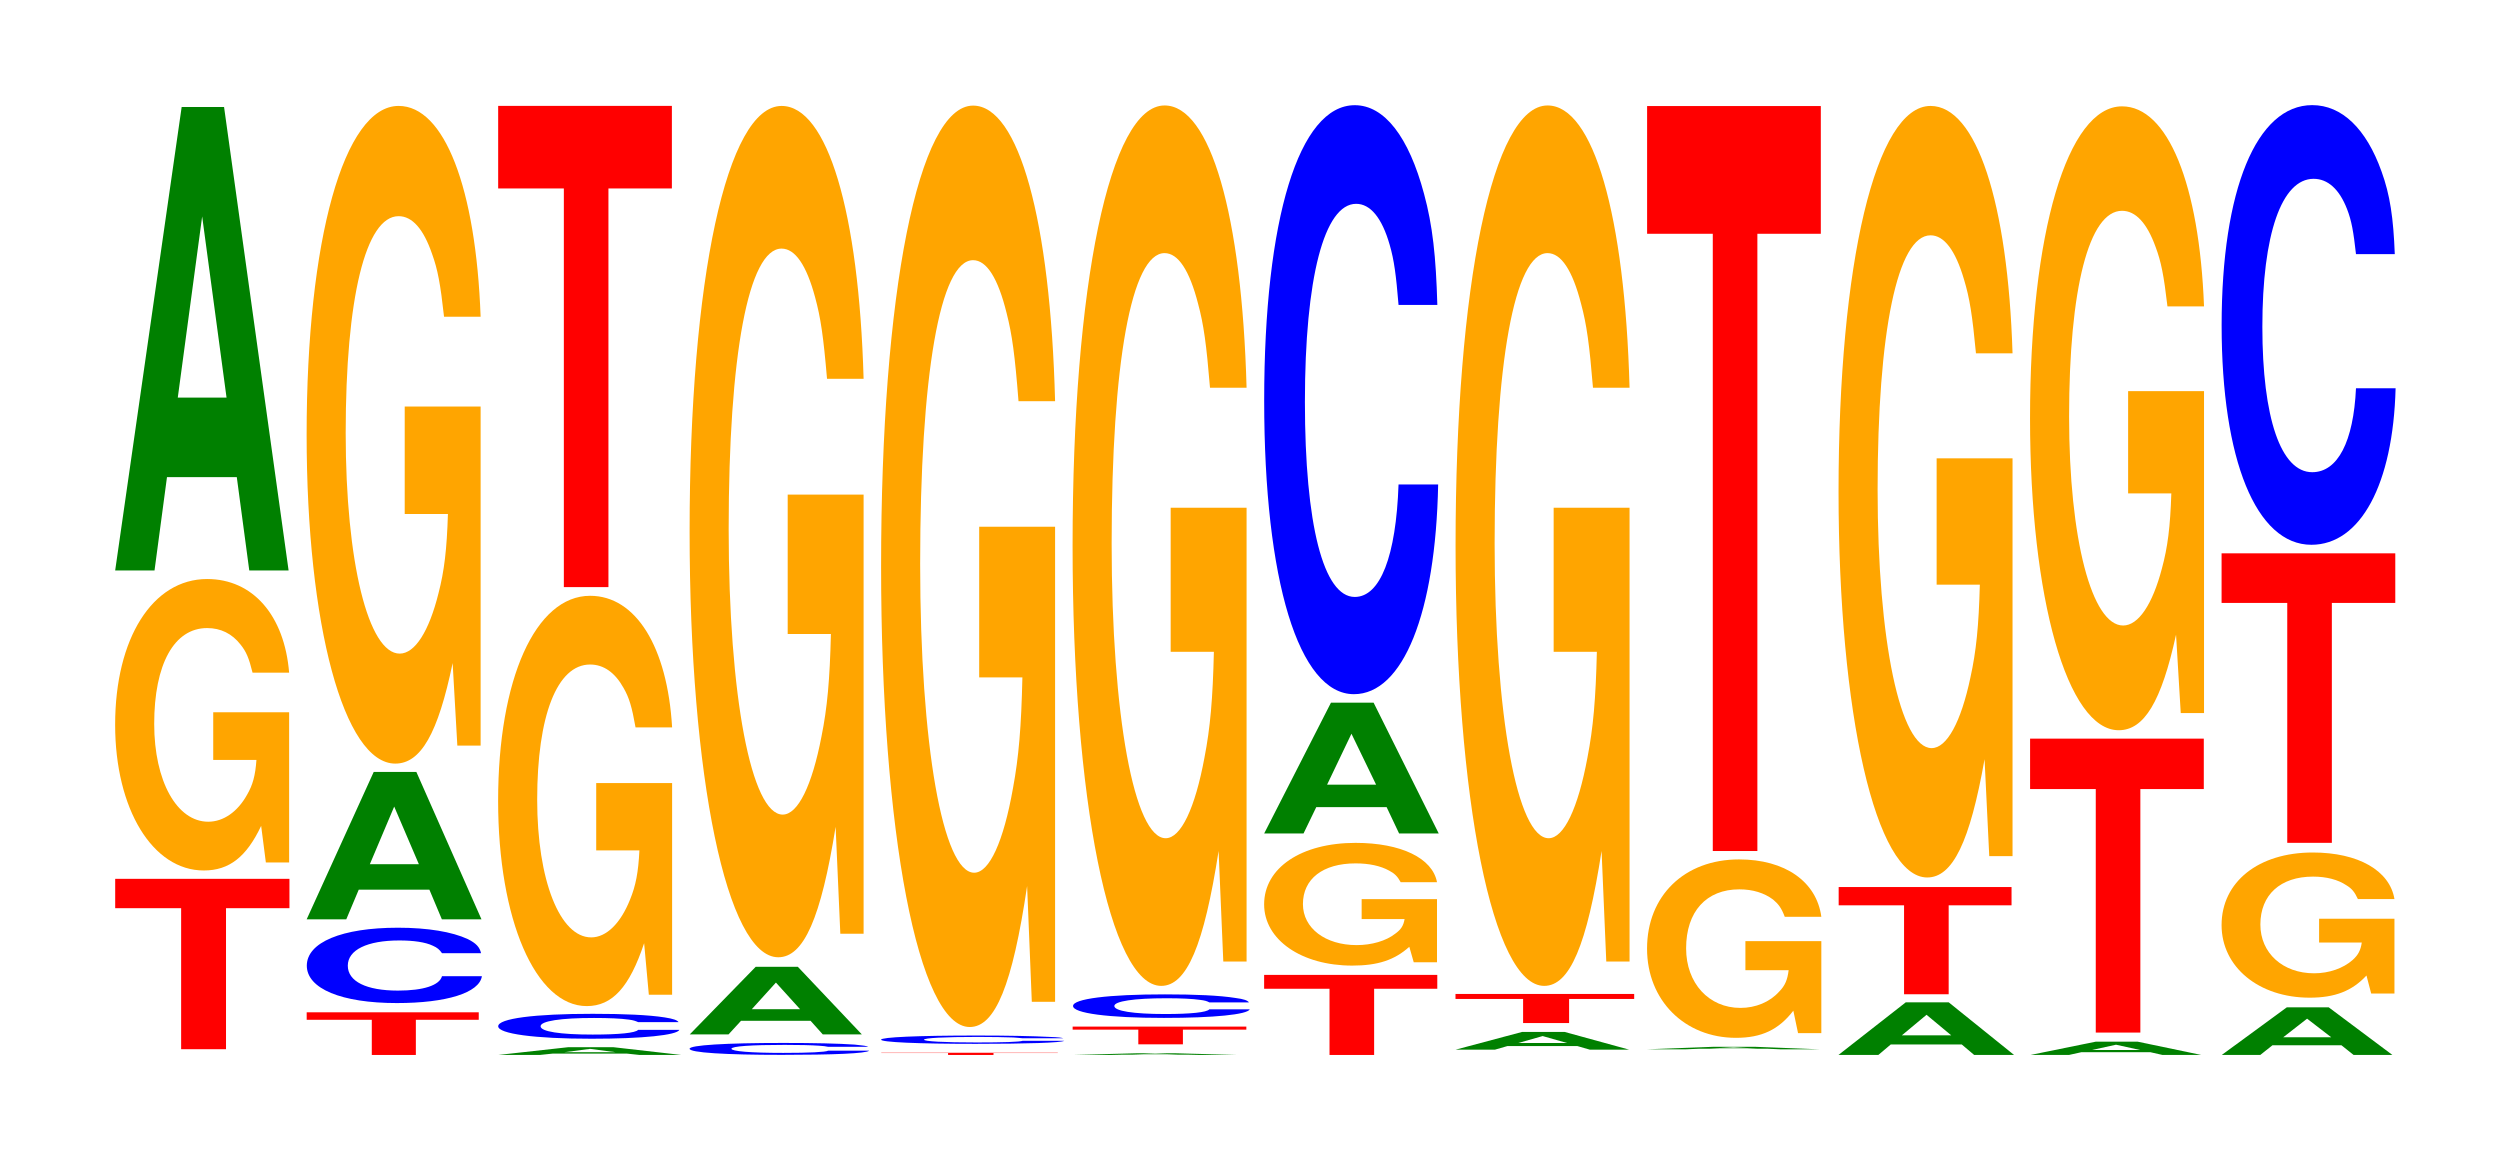 <?xml version="1.0" encoding="UTF-8"?>
<svg xmlns="http://www.w3.org/2000/svg" xmlns:xlink="http://www.w3.org/1999/xlink" width="141pt" height="66pt" viewBox="0 0 141 66" version="1.1">
<defs>
<g>
<symbol overflow="visible" id="glyph0-0">
<path style="stroke:none;" d="M 6.484 -7.953 L 10.062 -7.953 L 10.062 -9.609 L 0.234 -9.609 L 0.234 -7.953 L 3.953 -7.953 L 3.953 0 L 6.484 0 Z M 6.484 -7.953 "/>
</symbol>
<symbol overflow="visible" id="glyph1-0">
<path style="stroke:none;" d="M 10.422 -8.422 L 6.141 -8.422 L 6.141 -5.734 L 8.578 -5.734 C 8.516 -4.859 8.375 -4.328 8.047 -3.766 C 7.516 -2.812 6.719 -2.25 5.859 -2.25 C 4.094 -2.25 2.812 -4.531 2.812 -7.766 C 2.812 -11.141 3.938 -13.172 5.797 -13.172 C 6.562 -13.172 7.203 -12.859 7.688 -12.234 C 8 -11.844 8.156 -11.484 8.359 -10.656 L 10.422 -10.656 C 10.156 -13.891 8.375 -15.938 5.797 -15.938 C 2.719 -15.938 0.609 -12.594 0.609 -7.719 C 0.609 -2.969 2.719 0.5 5.609 0.5 C 7.047 0.5 8.016 -0.266 8.844 -2.016 L 9.109 0.047 L 10.422 0.047 Z M 10.422 -8.422 "/>
</symbol>
<symbol overflow="visible" id="glyph2-0">
<path style="stroke:none;" d="M 7.234 -5.266 L 7.938 0 L 10.156 0 L 6.516 -26.141 L 4.125 -26.141 L 0.375 0 L 2.594 0 L 3.297 -5.266 Z M 6.656 -9.75 L 3.906 -9.75 L 5.281 -19.969 Z M 6.656 -9.75 "/>
</symbol>
<symbol overflow="visible" id="glyph3-0">
<path style="stroke:none;" d="M 6.391 -1.984 L 9.938 -1.984 L 9.938 -2.406 L 0.234 -2.406 L 0.234 -1.984 L 3.906 -1.984 L 3.906 0 L 6.391 0 Z M 6.391 -1.984 "/>
</symbol>
<symbol overflow="visible" id="glyph4-0">
<path style="stroke:none;" d="M 10.5 -2.688 C 10.422 -3.031 10.219 -3.25 9.75 -3.484 C 8.875 -3.891 7.5 -4.125 5.812 -4.125 C 2.641 -4.125 0.672 -3.297 0.672 -1.984 C 0.672 -0.688 2.625 0.125 5.75 0.125 C 8.547 0.125 10.406 -0.453 10.547 -1.391 L 8.297 -1.391 C 8.156 -0.875 7.25 -0.578 5.812 -0.578 C 4.031 -0.578 2.984 -1.094 2.984 -1.984 C 2.984 -2.875 4.078 -3.406 5.891 -3.406 C 6.688 -3.406 7.359 -3.312 7.781 -3.109 C 8.031 -3 8.156 -2.891 8.297 -2.688 Z M 10.5 -2.688 "/>
</symbol>
<symbol overflow="visible" id="glyph5-0">
<path style="stroke:none;" d="M 7.297 -1.672 L 8 0 L 10.234 0 L 6.562 -8.312 L 4.156 -8.312 L 0.375 0 L 2.609 0 L 3.312 -1.672 Z M 6.703 -3.109 L 3.938 -3.109 L 5.312 -6.359 Z M 6.703 -3.109 "/>
</symbol>
<symbol overflow="visible" id="glyph6-0">
<path style="stroke:none;" d="M 10.422 -19.031 L 6.141 -19.031 L 6.141 -12.969 L 8.578 -12.969 C 8.516 -10.969 8.375 -9.766 8.047 -8.5 C 7.516 -6.359 6.719 -5.094 5.859 -5.094 C 4.094 -5.094 2.812 -10.25 2.812 -17.531 C 2.812 -25.156 3.938 -29.766 5.797 -29.766 C 6.562 -29.766 7.203 -29.047 7.688 -27.625 C 8 -26.766 8.156 -25.938 8.359 -24.094 L 10.422 -24.094 C 10.156 -31.375 8.375 -35.984 5.797 -35.984 C 2.719 -35.984 0.609 -28.453 0.609 -17.438 C 0.609 -6.703 2.719 1.109 5.609 1.109 C 7.047 1.109 8.016 -0.578 8.844 -4.562 L 9.109 0.094 L 10.422 0.094 Z M 10.422 -19.031 "/>
</symbol>
<symbol overflow="visible" id="glyph7-0">
<path style="stroke:none;" d="M 7.641 -0.078 L 8.375 0 L 10.734 0 L 6.891 -0.438 L 4.344 -0.438 L 0.391 0 L 2.734 0 L 3.484 -0.078 Z M 7.016 -0.156 L 4.125 -0.156 L 5.578 -0.344 Z M 7.016 -0.156 "/>
</symbol>
<symbol overflow="visible" id="glyph8-0">
<path style="stroke:none;" d="M 10.875 -0.891 C 10.797 -1 10.594 -1.078 10.094 -1.156 C 9.203 -1.297 7.766 -1.359 6.031 -1.359 C 2.75 -1.359 0.703 -1.094 0.703 -0.656 C 0.703 -0.234 2.734 0.047 5.969 0.047 C 8.859 0.047 10.781 -0.156 10.922 -0.453 L 8.594 -0.453 C 8.453 -0.281 7.516 -0.188 6.031 -0.188 C 4.188 -0.188 3.094 -0.359 3.094 -0.656 C 3.094 -0.953 4.234 -1.125 6.109 -1.125 C 6.938 -1.125 7.625 -1.094 8.078 -1.031 C 8.328 -1 8.453 -0.953 8.594 -0.891 Z M 10.875 -0.891 "/>
</symbol>
<symbol overflow="visible" id="glyph9-0">
<path style="stroke:none;" d="M 10.422 -11.875 L 6.141 -11.875 L 6.141 -8.078 L 8.578 -8.078 C 8.516 -6.844 8.375 -6.094 8.047 -5.297 C 7.516 -3.969 6.719 -3.172 5.859 -3.172 C 4.094 -3.172 2.812 -6.391 2.812 -10.938 C 2.812 -15.688 3.938 -18.562 5.797 -18.562 C 6.562 -18.562 7.203 -18.109 7.688 -17.234 C 8 -16.688 8.156 -16.172 8.359 -15.016 L 10.422 -15.016 C 10.156 -19.562 8.375 -22.438 5.797 -22.438 C 2.719 -22.438 0.609 -17.75 0.609 -10.875 C 0.609 -4.172 2.719 0.703 5.609 0.703 C 7.047 0.703 8.016 -0.359 8.844 -2.844 L 9.109 0.062 L 10.422 0.062 Z M 10.422 -11.875 "/>
</symbol>
<symbol overflow="visible" id="glyph10-0">
<path style="stroke:none;" d="M 6.453 -22.484 L 10.031 -22.484 L 10.031 -27.141 L 0.234 -27.141 L 0.234 -22.484 L 3.938 -22.484 L 3.938 0 L 6.453 0 Z M 6.453 -22.484 "/>
</symbol>
<symbol overflow="visible" id="glyph11-0">
<path style="stroke:none;" d="M 10.781 -0.438 C 10.703 -0.484 10.5 -0.516 10.016 -0.562 C 9.125 -0.625 7.703 -0.656 5.984 -0.656 C 2.719 -0.656 0.703 -0.531 0.703 -0.328 C 0.703 -0.109 2.703 0.016 5.906 0.016 C 8.781 0.016 10.688 -0.062 10.828 -0.219 L 8.516 -0.219 C 8.375 -0.141 7.453 -0.094 5.984 -0.094 C 4.141 -0.094 3.062 -0.188 3.062 -0.328 C 3.062 -0.469 4.188 -0.547 6.062 -0.547 C 6.875 -0.547 7.562 -0.531 8 -0.5 C 8.25 -0.484 8.375 -0.469 8.516 -0.438 Z M 10.781 -0.438 "/>
</symbol>
<symbol overflow="visible" id="glyph12-0">
<path style="stroke:none;" d="M 7.188 -0.766 L 7.875 0 L 10.078 0 L 6.469 -3.812 L 4.094 -3.812 L 0.375 0 L 2.562 0 L 3.266 -0.766 Z M 6.594 -1.422 L 3.875 -1.422 L 5.234 -2.922 Z M 6.594 -1.422 "/>
</symbol>
<symbol overflow="visible" id="glyph13-0">
<path style="stroke:none;" d="M 10.422 -24.641 L 6.141 -24.641 L 6.141 -16.781 L 8.578 -16.781 C 8.516 -14.203 8.375 -12.625 8.047 -11 C 7.516 -8.234 6.719 -6.594 5.859 -6.594 C 4.094 -6.594 2.812 -13.266 2.812 -22.688 C 2.812 -32.547 3.938 -38.516 5.797 -38.516 C 6.562 -38.516 7.203 -37.578 7.688 -35.766 C 8 -34.625 8.156 -33.562 8.359 -31.172 L 10.422 -31.172 C 10.156 -40.594 8.375 -46.562 5.797 -46.562 C 2.719 -46.562 0.609 -36.828 0.609 -22.562 C 0.609 -8.672 2.719 1.453 5.609 1.453 C 7.047 1.453 8.016 -0.75 8.844 -5.906 L 9.109 0.125 L 10.422 0.125 Z M 10.422 -24.641 "/>
</symbol>
<symbol overflow="visible" id="glyph14-0">
<path style="stroke:none;" d="M 6.562 -0.109 L 10.188 -0.109 L 10.188 -0.125 L 0.234 -0.125 L 0.234 -0.109 L 4 -0.109 L 4 0 L 6.562 0 Z M 6.562 -0.109 "/>
</symbol>
<symbol overflow="visible" id="glyph15-0">
<path style="stroke:none;" d="M 10.984 -0.297 C 10.906 -0.328 10.703 -0.359 10.203 -0.375 C 9.297 -0.422 7.844 -0.453 6.094 -0.453 C 2.766 -0.453 0.703 -0.359 0.703 -0.219 C 0.703 -0.078 2.75 0.016 6.031 0.016 C 8.938 0.016 10.891 -0.047 11.031 -0.156 L 8.688 -0.156 C 8.531 -0.094 7.594 -0.062 6.094 -0.062 C 4.219 -0.062 3.125 -0.125 3.125 -0.219 C 3.125 -0.312 4.266 -0.375 6.172 -0.375 C 7 -0.375 7.703 -0.359 8.156 -0.344 C 8.406 -0.328 8.531 -0.312 8.688 -0.297 Z M 10.984 -0.297 "/>
</symbol>
<symbol overflow="visible" id="glyph16-0">
<path style="stroke:none;" d="M 10.422 -26.656 L 6.141 -26.656 L 6.141 -18.156 L 8.578 -18.156 C 8.516 -15.375 8.375 -13.672 8.047 -11.906 C 7.516 -8.906 6.719 -7.141 5.859 -7.141 C 4.094 -7.141 2.812 -14.344 2.812 -24.547 C 2.812 -35.234 3.938 -41.688 5.797 -41.688 C 6.562 -41.688 7.203 -40.672 7.688 -38.703 C 8 -37.484 8.156 -36.328 8.359 -33.734 L 10.422 -33.734 C 10.156 -43.938 8.375 -50.406 5.797 -50.406 C 2.719 -50.406 0.609 -39.859 0.609 -24.422 C 0.609 -9.391 2.719 1.562 5.609 1.562 C 7.047 1.562 8.016 -0.812 8.844 -6.391 L 9.109 0.141 L 10.422 0.141 Z M 10.422 -26.656 "/>
</symbol>
<symbol overflow="visible" id="glyph17-0">
<path style="stroke:none;" d="M 6.906 -0.016 L 7.578 0 L 9.703 0 L 6.219 -0.094 L 3.938 -0.094 L 0.359 0 L 2.469 0 L 3.141 -0.016 Z M 6.344 -0.031 L 3.719 -0.031 L 5.031 -0.078 Z M 6.344 -0.031 "/>
</symbol>
<symbol overflow="visible" id="glyph18-0">
<path style="stroke:none;" d="M 6.453 -0.828 L 10.031 -0.828 L 10.031 -1 L 0.234 -1 L 0.234 -0.828 L 3.938 -0.828 L 3.938 0 L 6.453 0 Z M 6.453 -0.828 "/>
</symbol>
<symbol overflow="visible" id="glyph19-0">
<path style="stroke:none;" d="M 10.609 -0.828 C 10.531 -0.938 10.328 -1.016 9.844 -1.078 C 8.969 -1.219 7.578 -1.281 5.875 -1.281 C 2.672 -1.281 0.688 -1.031 0.688 -0.625 C 0.688 -0.219 2.656 0.047 5.812 0.047 C 8.625 0.047 10.516 -0.141 10.656 -0.438 L 8.375 -0.438 C 8.234 -0.266 7.328 -0.172 5.875 -0.172 C 4.078 -0.172 3.016 -0.344 3.016 -0.625 C 3.016 -0.891 4.125 -1.062 5.953 -1.062 C 6.766 -1.062 7.438 -1.031 7.859 -0.969 C 8.109 -0.938 8.234 -0.906 8.375 -0.828 Z M 10.609 -0.828 "/>
</symbol>
<symbol overflow="visible" id="glyph20-0">
<path style="stroke:none;" d="M 10.422 -25.469 L 6.141 -25.469 L 6.141 -17.344 L 8.578 -17.344 C 8.516 -14.688 8.375 -13.062 8.047 -11.375 C 7.516 -8.516 6.719 -6.828 5.859 -6.828 C 4.094 -6.828 2.812 -13.719 2.812 -23.453 C 2.812 -33.656 3.938 -39.828 5.797 -39.828 C 6.562 -39.828 7.203 -38.859 7.688 -36.969 C 8 -35.812 8.156 -34.703 8.359 -32.234 L 10.422 -32.234 C 10.156 -41.984 8.375 -48.156 5.797 -48.156 C 2.719 -48.156 0.609 -38.078 0.609 -23.328 C 0.609 -8.969 2.719 1.5 5.609 1.5 C 7.047 1.5 8.016 -0.781 8.844 -6.109 L 9.109 0.125 L 10.422 0.125 Z M 10.422 -25.469 "/>
</symbol>
<symbol overflow="visible" id="glyph21-0">
<path style="stroke:none;" d="M 6.438 -3.734 L 10 -3.734 L 10 -4.516 L 0.234 -4.516 L 0.234 -3.734 L 3.922 -3.734 L 3.922 0 L 6.438 0 Z M 6.438 -3.734 "/>
</symbol>
<symbol overflow="visible" id="glyph22-0">
<path style="stroke:none;" d="M 10.359 -3.547 L 6.109 -3.547 L 6.109 -2.422 L 8.531 -2.422 C 8.469 -2.047 8.328 -1.828 8 -1.594 C 7.484 -1.188 6.672 -0.953 5.828 -0.953 C 4.062 -0.953 2.797 -1.906 2.797 -3.266 C 2.797 -4.688 3.922 -5.562 5.766 -5.562 C 6.531 -5.562 7.172 -5.422 7.656 -5.156 C 7.953 -5 8.125 -4.844 8.312 -4.5 L 10.359 -4.5 C 10.109 -5.859 8.328 -6.719 5.766 -6.719 C 2.703 -6.719 0.609 -5.312 0.609 -3.25 C 0.609 -1.25 2.719 0.203 5.578 0.203 C 7.016 0.203 7.969 -0.109 8.797 -0.859 L 9.047 0.016 L 10.359 0.016 Z M 10.359 -3.547 "/>
</symbol>
<symbol overflow="visible" id="glyph23-0">
<path style="stroke:none;" d="M 7.281 -1.484 L 7.984 0 L 10.219 0 L 6.547 -7.375 L 4.141 -7.375 L 0.375 0 L 2.594 0 L 3.312 -1.484 Z M 6.688 -2.75 L 3.922 -2.75 L 5.297 -5.625 Z M 6.688 -2.75 "/>
</symbol>
<symbol overflow="visible" id="glyph24-0">
<path style="stroke:none;" d="M 10.438 -20.953 C 10.359 -23.703 10.172 -25.438 9.688 -27.219 C 8.828 -30.438 7.453 -32.219 5.781 -32.219 C 2.641 -32.219 0.672 -25.828 0.672 -15.562 C 0.672 -5.391 2.625 1 5.734 1 C 8.5 1 10.344 -3.562 10.484 -10.828 L 8.25 -10.828 C 8.109 -6.781 7.219 -4.484 5.781 -4.484 C 4.016 -4.484 2.969 -8.562 2.969 -15.484 C 2.969 -22.484 4.062 -26.656 5.859 -26.656 C 6.656 -26.656 7.312 -25.875 7.75 -24.344 C 8 -23.484 8.109 -22.656 8.25 -20.953 Z M 10.438 -20.953 "/>
</symbol>
<symbol overflow="visible" id="glyph25-0">
<path style="stroke:none;" d="M 7.234 -0.203 L 7.938 0 L 10.156 0 L 6.516 -1 L 4.125 -1 L 0.375 0 L 2.594 0 L 3.297 -0.203 Z M 6.656 -0.375 L 3.906 -0.375 L 5.281 -0.766 Z M 6.656 -0.375 "/>
</symbol>
<symbol overflow="visible" id="glyph26-0">
<path style="stroke:none;" d="M 6.641 -1.359 L 10.312 -1.359 L 10.312 -1.641 L 0.234 -1.641 L 0.234 -1.359 L 4.047 -1.359 L 4.047 0 L 6.641 0 Z M 6.641 -1.359 "/>
</symbol>
<symbol overflow="visible" id="glyph27-0">
<path style="stroke:none;" d="M 7.188 -0.031 L 7.875 0 L 10.078 0 L 6.469 -0.141 L 4.094 -0.141 L 0.375 0 L 2.562 0 L 3.266 -0.031 Z M 6.594 -0.047 L 3.875 -0.047 L 5.234 -0.109 Z M 6.594 -0.047 "/>
</symbol>
<symbol overflow="visible" id="glyph28-0">
<path style="stroke:none;" d="M 10.438 -5.156 L 6.156 -5.156 L 6.156 -3.516 L 8.594 -3.516 C 8.531 -2.984 8.391 -2.641 8.062 -2.312 C 7.531 -1.719 6.734 -1.391 5.875 -1.391 C 4.094 -1.391 2.812 -2.781 2.812 -4.75 C 2.812 -6.828 3.953 -8.078 5.812 -8.078 C 6.578 -8.078 7.219 -7.875 7.719 -7.5 C 8.016 -7.25 8.188 -7.031 8.375 -6.531 L 10.438 -6.531 C 10.172 -8.516 8.391 -9.766 5.797 -9.766 C 2.719 -9.766 0.609 -7.719 0.609 -4.734 C 0.609 -1.812 2.734 0.297 5.625 0.297 C 7.062 0.297 8.031 -0.156 8.859 -1.234 L 9.125 0.031 L 10.438 0.031 Z M 10.438 -5.156 "/>
</symbol>
<symbol overflow="visible" id="glyph29-0">
<path style="stroke:none;" d="M 6.453 -34.812 L 10.031 -34.812 L 10.031 -42.016 L 0.234 -42.016 L 0.234 -34.812 L 3.938 -34.812 L 3.938 0 L 6.453 0 Z M 6.453 -34.812 "/>
</symbol>
<symbol overflow="visible" id="glyph30-0">
<path style="stroke:none;" d="M 7.328 -0.594 L 8.031 0 L 10.281 0 L 6.594 -2.969 L 4.172 -2.969 L 0.375 0 L 2.625 0 L 3.328 -0.594 Z M 6.734 -1.109 L 3.953 -1.109 L 5.344 -2.266 Z M 6.734 -1.109 "/>
</symbol>
<symbol overflow="visible" id="glyph31-0">
<path style="stroke:none;" d="M 6.438 -5.016 L 9.984 -5.016 L 9.984 -6.047 L 0.234 -6.047 L 0.234 -5.016 L 3.922 -5.016 L 3.922 0 L 6.438 0 Z M 6.438 -5.016 "/>
</symbol>
<symbol overflow="visible" id="glyph32-0">
<path style="stroke:none;" d="M 10.422 -22.328 L 6.141 -22.328 L 6.141 -15.203 L 8.578 -15.203 C 8.516 -12.875 8.375 -11.453 8.047 -9.969 C 7.516 -7.453 6.719 -5.984 5.859 -5.984 C 4.094 -5.984 2.812 -12.016 2.812 -20.562 C 2.812 -29.5 3.938 -34.906 5.797 -34.906 C 6.562 -34.906 7.203 -34.062 7.688 -32.406 C 8 -31.375 8.156 -30.406 8.359 -28.25 L 10.422 -28.25 C 10.156 -36.797 8.375 -42.203 5.797 -42.203 C 2.719 -42.203 0.609 -33.375 0.609 -20.453 C 0.609 -7.859 2.719 1.312 5.609 1.312 C 7.047 1.312 8.016 -0.688 8.844 -5.359 L 9.109 0.109 L 10.422 0.109 Z M 10.422 -22.328 "/>
</symbol>
<symbol overflow="visible" id="glyph33-0">
<path style="stroke:none;" d="M 7.141 -0.156 L 7.828 0 L 10.016 0 L 6.422 -0.75 L 4.062 -0.75 L 0.375 0 L 2.547 0 L 3.25 -0.156 Z M 6.562 -0.281 L 3.844 -0.281 L 5.203 -0.578 Z M 6.562 -0.281 "/>
</symbol>
<symbol overflow="visible" id="glyph34-0">
<path style="stroke:none;" d="M 6.453 -13.734 L 10.031 -13.734 L 10.031 -16.578 L 0.234 -16.578 L 0.234 -13.734 L 3.938 -13.734 L 3.938 0 L 6.453 0 Z M 6.453 -13.734 "/>
</symbol>
<symbol overflow="visible" id="glyph35-0">
<path style="stroke:none;" d="M 10.422 -18.062 L 6.141 -18.062 L 6.141 -12.297 L 8.578 -12.297 C 8.516 -10.406 8.375 -9.266 8.047 -8.062 C 7.516 -6.031 6.719 -4.844 5.859 -4.844 C 4.094 -4.844 2.812 -9.719 2.812 -16.625 C 2.812 -23.859 3.938 -28.234 5.797 -28.234 C 6.562 -28.234 7.203 -27.547 7.688 -26.203 C 8 -25.375 8.156 -24.594 8.359 -22.844 L 10.422 -22.844 C 10.156 -29.75 8.375 -34.125 5.797 -34.125 C 2.719 -34.125 0.609 -27 0.609 -16.531 C 0.609 -6.359 2.719 1.062 5.609 1.062 C 7.047 1.062 8.016 -0.547 8.844 -4.328 L 9.109 0.094 L 10.422 0.094 Z M 10.422 -18.062 "/>
</symbol>
<symbol overflow="visible" id="glyph36-0">
<path style="stroke:none;" d="M 7.125 -0.547 L 7.812 0 L 10 0 L 6.406 -2.688 L 4.047 -2.688 L 0.375 0 L 2.547 0 L 3.234 -0.547 Z M 6.547 -1 L 3.844 -1 L 5.188 -2.047 Z M 6.547 -1 "/>
</symbol>
<symbol overflow="visible" id="glyph37-0">
<path style="stroke:none;" d="M 10.359 -4.203 L 6.109 -4.203 L 6.109 -2.859 L 8.516 -2.859 C 8.453 -2.422 8.312 -2.156 8 -1.875 C 7.469 -1.406 6.672 -1.125 5.828 -1.125 C 4.062 -1.125 2.797 -2.266 2.797 -3.875 C 2.797 -5.547 3.922 -6.578 5.766 -6.578 C 6.531 -6.578 7.172 -6.406 7.641 -6.094 C 7.953 -5.906 8.109 -5.719 8.297 -5.312 L 10.359 -5.312 C 10.094 -6.922 8.312 -7.938 5.75 -7.938 C 2.688 -7.938 0.609 -6.281 0.609 -3.844 C 0.609 -1.484 2.703 0.25 5.578 0.25 C 7 0.25 7.969 -0.125 8.781 -1 L 9.047 0.016 L 10.359 0.016 Z M 10.359 -4.203 "/>
</symbol>
<symbol overflow="visible" id="glyph38-0">
<path style="stroke:none;" d="M 6.453 -13.531 L 10.031 -13.531 L 10.031 -16.328 L 0.234 -16.328 L 0.234 -13.531 L 3.938 -13.531 L 3.938 0 L 6.453 0 Z M 6.453 -13.531 "/>
</symbol>
<symbol overflow="visible" id="glyph39-0">
<path style="stroke:none;" d="M 10.438 -15.641 C 10.359 -17.688 10.172 -18.984 9.688 -20.312 C 8.828 -22.719 7.453 -24.047 5.781 -24.047 C 2.641 -24.047 0.672 -19.281 0.672 -11.625 C 0.672 -4.031 2.625 0.75 5.734 0.75 C 8.5 0.75 10.344 -2.656 10.484 -8.078 L 8.25 -8.078 C 8.109 -5.062 7.219 -3.344 5.781 -3.344 C 4.016 -3.344 2.969 -6.391 2.969 -11.547 C 2.969 -16.781 4.062 -19.891 5.859 -19.891 C 6.656 -19.891 7.312 -19.312 7.75 -18.172 C 8 -17.531 8.109 -16.906 8.25 -15.641 Z M 10.438 -15.641 "/>
</symbol>
</g>
</defs>
<g id="surface1">
<g style="fill:rgb(100%,0%,0%);fill-opacity:1;">
  <use xlink:href="#glyph0-0" x="6.263" y="59.175"/>
</g>
<g style="fill:rgb(100%,64.647%,0%);fill-opacity:1;">
  <use xlink:href="#glyph1-0" x="5.885" y="48.595"/>
</g>
<g style="fill:rgb(0%,50.194%,0%);fill-opacity:1;">
  <use xlink:href="#glyph2-0" x="6.121" y="32.175"/>
</g>
<g style="fill:rgb(100%,0%,0%);fill-opacity:1;">
  <use xlink:href="#glyph3-0" x="17.063" y="59.5"/>
</g>
<g style="fill:rgb(0%,0%,100%);fill-opacity:1;">
  <use xlink:href="#glyph4-0" x="16.632" y="56.448"/>
</g>
<g style="fill:rgb(0%,50.194%,0%);fill-opacity:1;">
  <use xlink:href="#glyph5-0" x="16.921" y="51.85"/>
</g>
<g style="fill:rgb(100%,64.647%,0%);fill-opacity:1;">
  <use xlink:href="#glyph6-0" x="16.685" y="41.958"/>
</g>
<g style="fill:rgb(0%,50.194%,0%);fill-opacity:1;">
  <use xlink:href="#glyph7-0" x="27.702" y="59.5"/>
</g>
<g style="fill:rgb(0%,0%,100%);fill-opacity:1;">
  <use xlink:href="#glyph8-0" x="27.395" y="58.538"/>
</g>
<g style="fill:rgb(100%,64.647%,0%);fill-opacity:1;">
  <use xlink:href="#glyph9-0" x="27.485" y="56.041"/>
</g>
<g style="fill:rgb(100%,0%,0%);fill-opacity:1;">
  <use xlink:href="#glyph10-0" x="27.863" y="33.113"/>
</g>
<g style="fill:rgb(0%,0%,100%);fill-opacity:1;">
  <use xlink:href="#glyph11-0" x="38.191" y="59.478"/>
</g>
<g style="fill:rgb(0%,50.194%,0%);fill-opacity:1;">
  <use xlink:href="#glyph12-0" x="38.528" y="58.339"/>
</g>
<g style="fill:rgb(100%,64.647%,0%);fill-opacity:1;">
  <use xlink:href="#glyph13-0" x="38.285" y="52.537"/>
</g>
<g style="fill:rgb(100%,0%,0%);fill-opacity:1;">
  <use xlink:href="#glyph14-0" x="49.471" y="59.5"/>
</g>
<g style="fill:rgb(0%,0%,100%);fill-opacity:1;">
  <use xlink:href="#glyph15-0" x="48.991" y="58.857"/>
</g>
<g style="fill:rgb(100%,64.647%,0%);fill-opacity:1;">
  <use xlink:href="#glyph16-0" x="49.085" y="56.362"/>
</g>
<g style="fill:rgb(0%,50.194%,0%);fill-opacity:1;">
  <use xlink:href="#glyph17-0" x="60.125" y="59.5"/>
</g>
<g style="fill:rgb(100%,0%,0%);fill-opacity:1;">
  <use xlink:href="#glyph18-0" x="60.263" y="58.9"/>
</g>
<g style="fill:rgb(0%,0%,100%);fill-opacity:1;">
  <use xlink:href="#glyph19-0" x="59.832" y="57.363"/>
</g>
<g style="fill:rgb(100%,64.647%,0%);fill-opacity:1;">
  <use xlink:href="#glyph20-0" x="59.885" y="54.104"/>
</g>
<g style="fill:rgb(100%,0%,0%);fill-opacity:1;">
  <use xlink:href="#glyph21-0" x="71.063" y="59.5"/>
</g>
<g style="fill:rgb(100%,64.647%,0%);fill-opacity:1;">
  <use xlink:href="#glyph22-0" x="70.688" y="54.257"/>
</g>
<g style="fill:rgb(0%,50.194%,0%);fill-opacity:1;">
  <use xlink:href="#glyph23-0" x="70.925" y="47.007"/>
</g>
<g style="fill:rgb(0%,0%,100%);fill-opacity:1;">
  <use xlink:href="#glyph24-0" x="70.628" y="38.152"/>
</g>
<g style="fill:rgb(0%,50.194%,0%);fill-opacity:1;">
  <use xlink:href="#glyph25-0" x="81.725" y="59.2"/>
</g>
<g style="fill:rgb(100%,0%,0%);fill-opacity:1;">
  <use xlink:href="#glyph26-0" x="81.856" y="57.7"/>
</g>
<g style="fill:rgb(100%,64.647%,0%);fill-opacity:1;">
  <use xlink:href="#glyph20-0" x="81.485" y="54.104"/>
</g>
<g style="fill:rgb(0%,50.194%,0%);fill-opacity:1;">
  <use xlink:href="#glyph27-0" x="92.532" y="59.181"/>
</g>
<g style="fill:rgb(100%,64.647%,0%);fill-opacity:1;">
  <use xlink:href="#glyph28-0" x="92.285" y="58.237"/>
</g>
<g style="fill:rgb(100%,0%,0%);fill-opacity:1;">
  <use xlink:href="#glyph29-0" x="92.663" y="47.997"/>
</g>
<g style="fill:rgb(0%,50.194%,0%);fill-opacity:1;">
  <use xlink:href="#glyph30-0" x="103.313" y="59.5"/>
</g>
<g style="fill:rgb(100%,0%,0%);fill-opacity:1;">
  <use xlink:href="#glyph31-0" x="103.467" y="56.076"/>
</g>
<g style="fill:rgb(100%,64.647%,0%);fill-opacity:1;">
  <use xlink:href="#glyph32-0" x="103.085" y="48.178"/>
</g>
<g style="fill:rgb(0%,50.194%,0%);fill-opacity:1;">
  <use xlink:href="#glyph33-0" x="114.14" y="59.5"/>
</g>
<g style="fill:rgb(100%,0%,0%);fill-opacity:1;">
  <use xlink:href="#glyph34-0" x="114.263" y="58.237"/>
</g>
<g style="fill:rgb(100%,64.647%,0%);fill-opacity:1;">
  <use xlink:href="#glyph35-0" x="113.885" y="40.123"/>
</g>
<g style="fill:rgb(0%,50.194%,0%);fill-opacity:1;">
  <use xlink:href="#glyph36-0" x="124.932" y="59.5"/>
</g>
<g style="fill:rgb(100%,64.647%,0%);fill-opacity:1;">
  <use xlink:href="#glyph37-0" x="124.688" y="56.019"/>
</g>
<g style="fill:rgb(100%,0%,0%);fill-opacity:1;">
  <use xlink:href="#glyph38-0" x="125.063" y="47.536"/>
</g>
<g style="fill:rgb(0%,0%,100%);fill-opacity:1;">
  <use xlink:href="#glyph39-0" x="124.628" y="29.976"/>
</g>
</g>
</svg>
